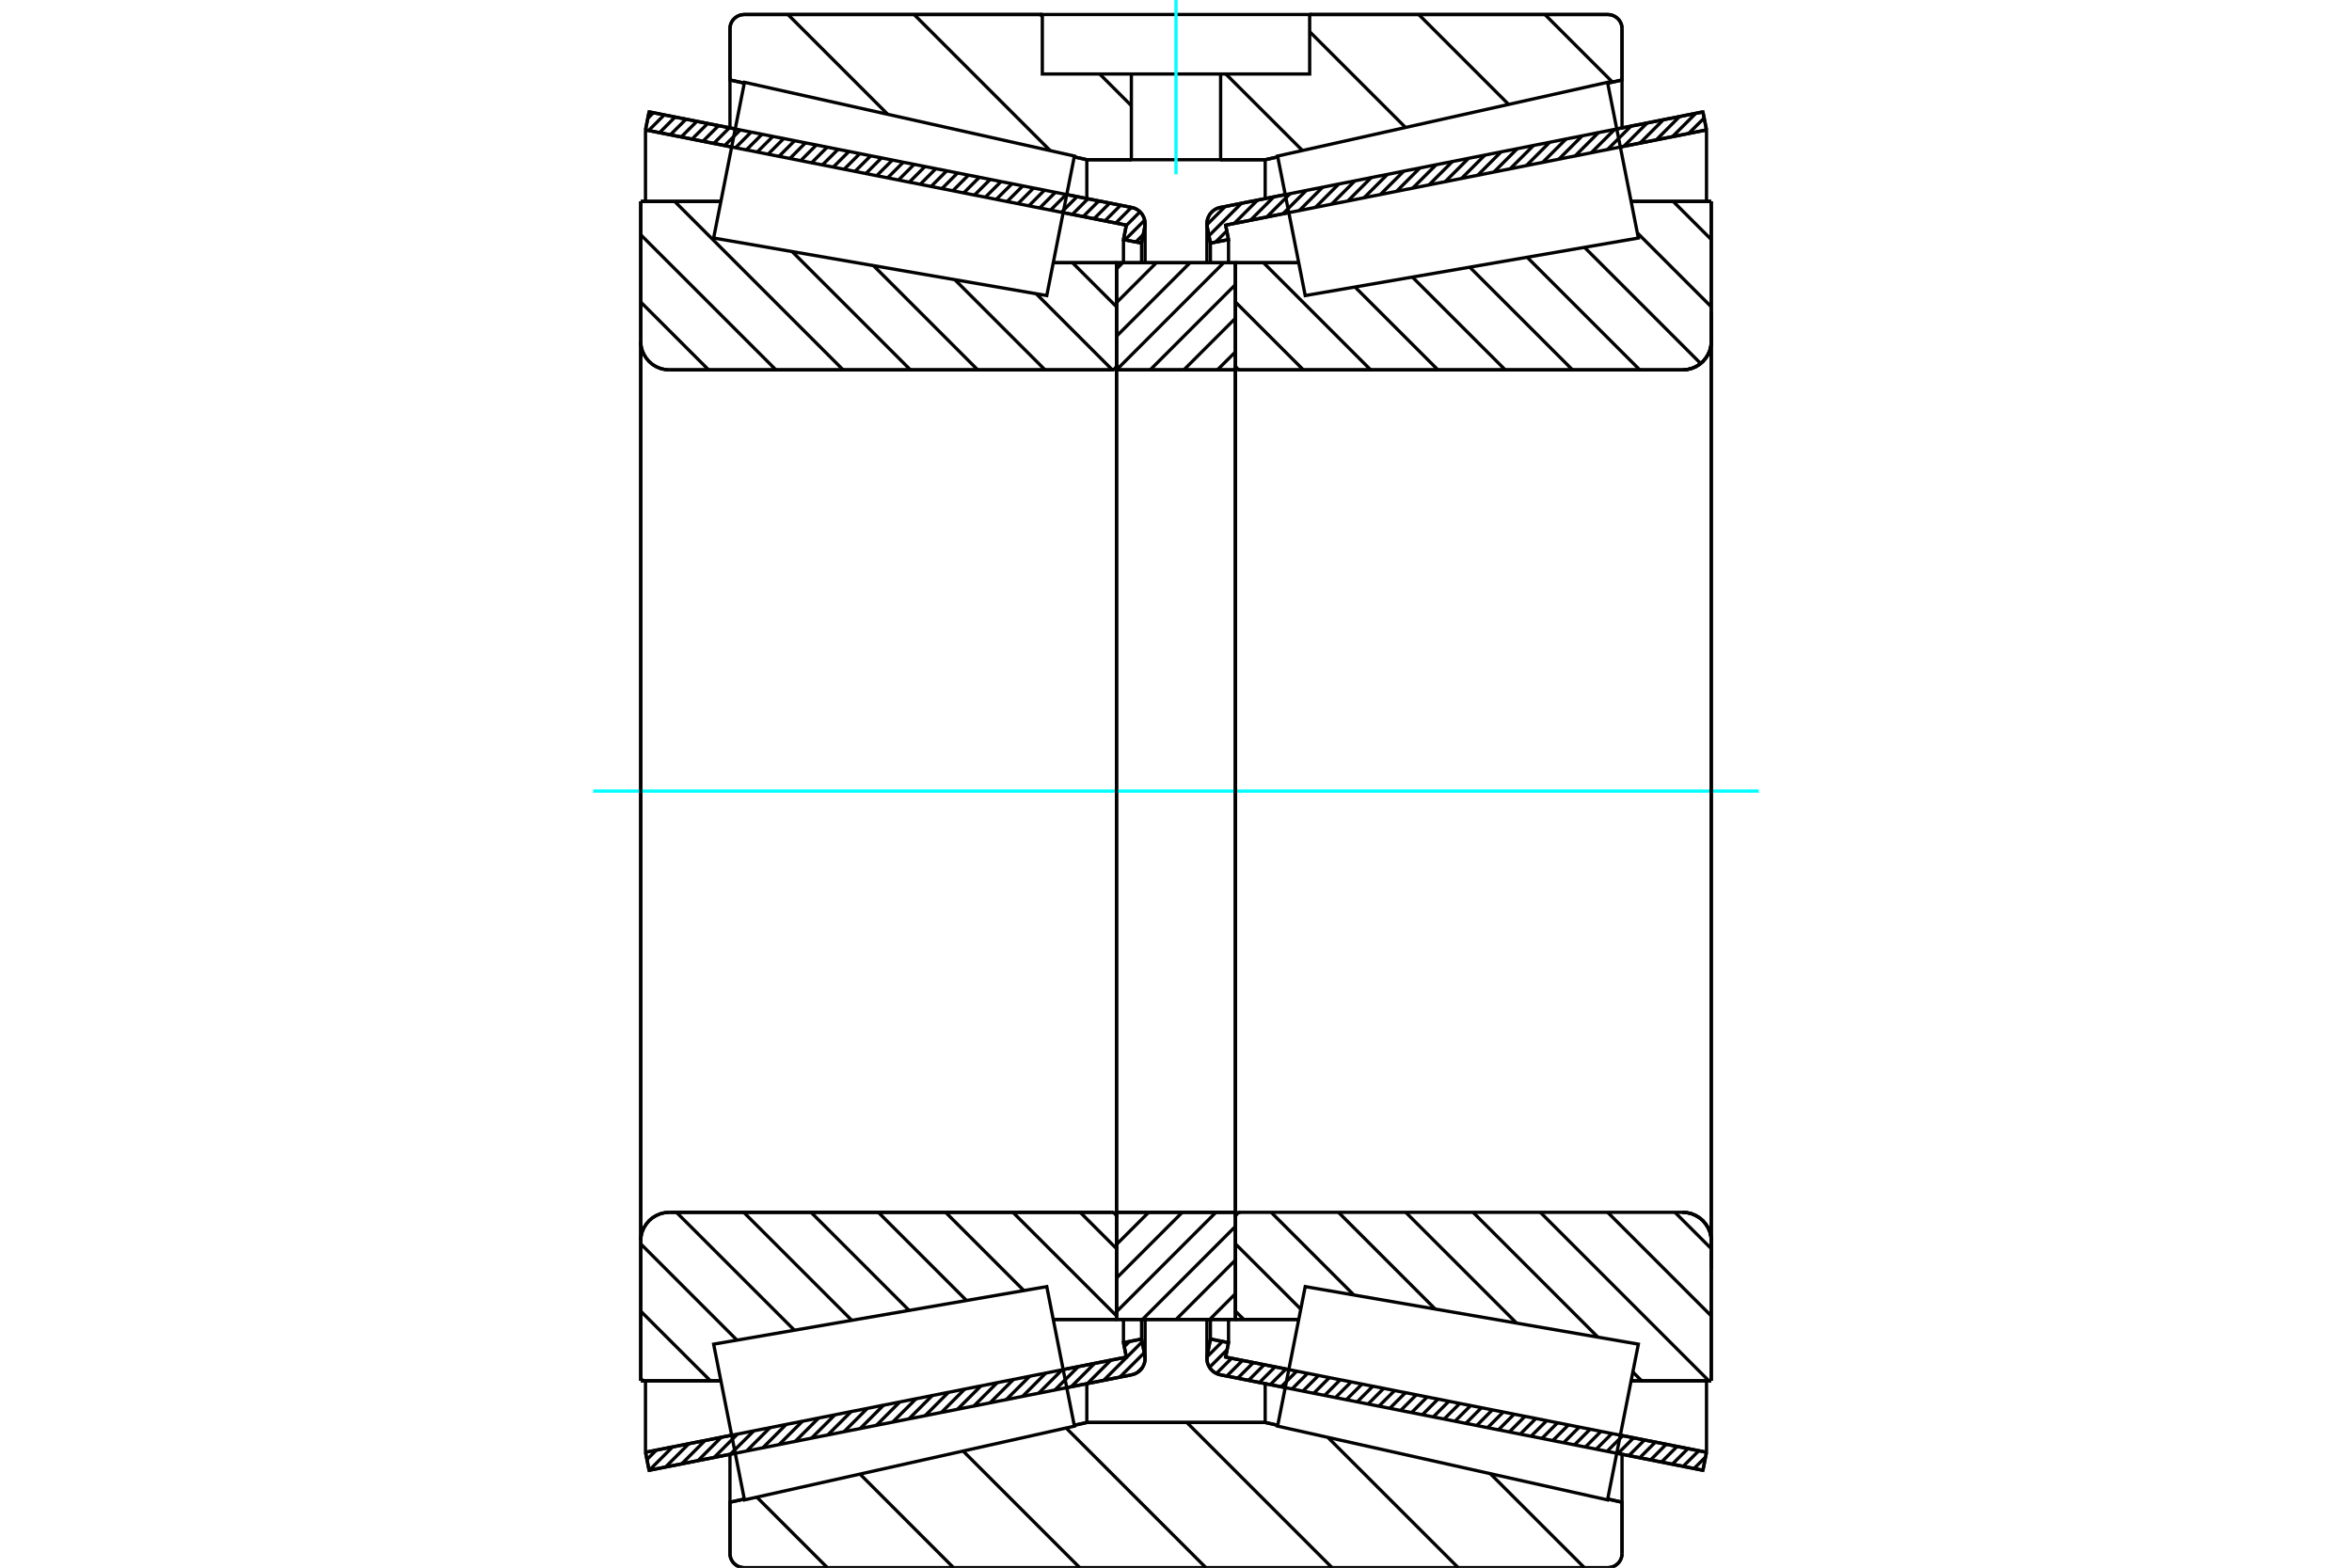 <?xml version="1.0" standalone="no"?>
<!DOCTYPE svg PUBLIC "-//W3C//DTD SVG 1.1//EN"
	"http://www.w3.org/Graphics/SVG/1.1/DTD/svg11.dtd">
<svg xmlns="http://www.w3.org/2000/svg" height="100%" width="100%" viewBox="0 0 36000 24000">
	<rect x="-1800" y="-1200" width="39600" height="26400" style="fill:#FFF"/>
	<g style="fill:none; fill-rule:evenodd" transform="matrix(1 0 0 1 0 0)">
		<g style="fill:none; stroke:#000; stroke-width:50; shape-rendering:geometricPrecision">
			<line x1="26065" y1="22509" x2="24747" y2="22248"/>
			<line x1="19672" y1="21243" x2="18678" y2="21047"/>
			<line x1="26120" y1="22233" x2="26065" y2="22509"/>
			<line x1="18760" y1="20776" x2="19727" y2="20967"/>
			<line x1="24801" y1="21972" x2="26120" y2="22233"/>
			<line x1="18804" y1="20555" x2="18760" y2="20776"/>
			<line x1="18527" y1="20500" x2="18804" y2="20555"/>
			<line x1="18478" y1="20749" x2="18527" y2="20500"/>
			<polyline points="18478,20749 18475,20773 18473,20798 18476,20836 18485,20874 18500,20910 18519,20943 18544,20973 18573,20999 18605,21020 18640,21036 18678,21047"/>
			<line x1="18678" y1="3176" x2="19672" y2="2979"/>
			<line x1="24747" y1="1974" x2="26065" y2="1713"/>
			<polyline points="18678,3176 18640,3186 18605,3202 18573,3223 18544,3249 18519,3279 18500,3312 18485,3348 18476,3386 18473,3424 18475,3449 18478,3474"/>
			<line x1="18527" y1="3722" x2="18478" y2="3474"/>
			<line x1="18804" y1="3668" x2="18527" y2="3722"/>
			<line x1="18760" y1="3447" x2="18804" y2="3668"/>
			<line x1="26120" y1="1989" x2="24801" y2="2250"/>
			<line x1="19727" y1="3255" x2="18760" y2="3447"/>
			<line x1="26065" y1="1713" x2="26120" y2="1989"/>
			<line x1="18527" y1="20199" x2="18527" y2="20500"/>
			<line x1="18527" y1="3722" x2="18527" y2="4023"/>
			<line x1="18804" y1="20199" x2="18804" y2="20555"/>
			<line x1="18804" y1="3668" x2="18804" y2="4023"/>
			<line x1="26120" y1="21139" x2="26120" y2="22233"/>
			<line x1="26120" y1="1989" x2="26120" y2="3083"/>
			<line x1="18473" y1="20200" x2="18473" y2="20798"/>
			<line x1="18473" y1="3424" x2="18473" y2="4022"/>
			<line x1="17322" y1="21047" x2="16328" y2="21243"/>
			<line x1="11253" y1="22248" x2="9935" y2="22509"/>
			<polyline points="17322,21047 17360,21036 17395,21020 17427,20999 17456,20973 17481,20943 17500,20910 17515,20874 17524,20836 17527,20798 17525,20773 17522,20749"/>
			<line x1="17473" y1="20500" x2="17522" y2="20749"/>
			<line x1="17196" y1="20555" x2="17473" y2="20500"/>
			<line x1="17240" y1="20776" x2="17196" y2="20555"/>
			<line x1="9880" y1="22233" x2="11199" y2="21972"/>
			<line x1="16273" y1="20967" x2="17240" y2="20776"/>
			<line x1="9935" y1="22509" x2="9880" y2="22233"/>
			<line x1="9935" y1="1713" x2="11253" y2="1974"/>
			<line x1="16328" y1="2979" x2="17322" y2="3176"/>
			<line x1="9880" y1="1989" x2="9935" y2="1713"/>
			<line x1="17240" y1="3447" x2="16273" y2="3255"/>
			<line x1="11199" y1="2250" x2="9880" y2="1989"/>
			<line x1="17196" y1="3668" x2="17240" y2="3447"/>
			<line x1="17473" y1="3722" x2="17196" y2="3668"/>
			<line x1="17522" y1="3474" x2="17473" y2="3722"/>
			<polyline points="17522,3474 17525,3449 17527,3424 17524,3386 17515,3348 17500,3312 17481,3279 17456,3249 17427,3223 17395,3202 17360,3186 17322,3176"/>
			<line x1="17196" y1="4023" x2="17196" y2="3668"/>
			<line x1="17196" y1="20555" x2="17196" y2="20199"/>
			<line x1="9880" y1="3083" x2="9880" y2="1989"/>
			<line x1="9880" y1="22233" x2="9880" y2="21139"/>
			<line x1="17473" y1="4023" x2="17473" y2="3722"/>
			<line x1="17473" y1="20500" x2="17473" y2="20199"/>
			<line x1="17527" y1="4022" x2="17527" y2="3424"/>
			<line x1="17527" y1="20798" x2="17527" y2="20200"/>
			<line x1="18910" y1="4022" x2="19879" y2="4022"/>
			<polyline points="18910,5590 18911,5601 18914,5612 18918,5623 18924,5632 18932,5641 18940,5648 18950,5654 18961,5659 18972,5662 18983,5662"/>
			<line x1="25756" y1="5662" x2="18983" y2="5662"/>
			<polyline points="25756,5662 25824,5657 25891,5641 25954,5615 26013,5579 26065,5534 26109,5482 26145,5424 26172,5360 26188,5294 26193,5225"/>
			<line x1="26193" y1="3083" x2="26193" y2="5225"/>
			<line x1="26193" y1="3083" x2="24966" y2="3083"/>
			<line x1="26193" y1="21139" x2="24966" y2="21139"/>
			<line x1="26193" y1="18997" x2="26193" y2="21139"/>
			<polyline points="26193,18997 26188,18928 26172,18862 26145,18798 26109,18740 26065,18688 26013,18643 25954,18608 25891,18581 25824,18565 25756,18560"/>
			<polyline points="18983,18560 18972,18561 18961,18563 18950,18568 18940,18574 18932,18581 18924,18590 18918,18600 18914,18610 18911,18621 18910,18633"/>
			<line x1="19879" y1="20200" x2="18910" y2="20200"/>
			<line x1="24966" y1="3664" x2="24966" y2="3664"/>
			<line x1="24966" y1="20559" x2="24966" y2="20558"/>
			<polyline points="18910,5590 18911,5601 18914,5612 18918,5623 18924,5632 18932,5641 18940,5648 18950,5654 18961,5659 18972,5662 18983,5662"/>
			<polyline points="18983,18560 18972,18561 18961,18563 18950,18568 18940,18574 18932,18581 18924,18590 18918,18600 18914,18610 18911,18621 18910,18633"/>
			<polyline points="25756,5662 25824,5657 25891,5641 25954,5615 26013,5579 26065,5534 26109,5482 26145,5424 26172,5360 26188,5294 26193,5225"/>
			<polyline points="26193,18997 26188,18928 26172,18862 26145,18798 26109,18740 26065,18688 26013,18643 25954,18608 25891,18581 25824,18565 25756,18560"/>
			<line x1="17090" y1="20200" x2="16121" y2="20200"/>
			<polyline points="17090,18633 17089,18621 17086,18610 17082,18600 17076,18590 17068,18581 17060,18574 17050,18568 17039,18563 17028,18561 17017,18560"/>
			<line x1="10244" y1="18560" x2="17017" y2="18560"/>
			<polyline points="10244,18560 10176,18565 10109,18581 10046,18608 9987,18643 9935,18688 9891,18740 9855,18798 9828,18862 9812,18928 9807,18997"/>
			<line x1="9807" y1="21139" x2="9807" y2="18997"/>
			<line x1="9807" y1="21139" x2="11034" y2="21139"/>
			<line x1="9807" y1="3083" x2="11034" y2="3083"/>
			<line x1="9807" y1="5225" x2="9807" y2="3083"/>
			<polyline points="9807,5225 9812,5294 9828,5360 9855,5424 9891,5482 9935,5534 9987,5579 10046,5615 10109,5641 10176,5657 10244,5662"/>
			<line x1="17017" y1="5662" x2="10244" y2="5662"/>
			<polyline points="17017,5662 17028,5662 17039,5659 17050,5654 17060,5648 17068,5641 17076,5632 17082,5623 17086,5612 17089,5601 17090,5590"/>
			<line x1="16121" y1="4022" x2="17090" y2="4022"/>
			<line x1="11034" y1="20558" x2="11034" y2="20559"/>
			<line x1="11034" y1="3664" x2="11034" y2="3664"/>
			<line x1="9807" y1="18997" x2="9807" y2="5225"/>
			<line x1="24609" y1="24000" x2="11391" y2="24000"/>
			<polyline points="24609,24000 24643,23997 24676,23989 24708,23976 24737,23958 24763,23936 24786,23910 24804,23881 24817,23849 24825,23816 24827,23782"/>
			<line x1="24827" y1="22998" x2="24827" y2="23782"/>
			<line x1="19365" y1="21777" x2="19558" y2="21820"/>
			<line x1="24608" y1="22949" x2="24827" y2="22998"/>
			<line x1="16635" y1="21777" x2="19365" y2="21777"/>
			<line x1="11173" y1="22998" x2="11392" y2="22949"/>
			<line x1="16442" y1="21820" x2="16635" y2="21777"/>
			<line x1="11173" y1="23782" x2="11173" y2="22998"/>
			<polyline points="11173,23782 11175,23816 11183,23849 11196,23881 11214,23910 11237,23936 11263,23958 11292,23976 11324,23989 11357,23997 11391,24000"/>
			<line x1="11391" y1="222" x2="15954" y2="222"/>
			<line x1="20046" y1="222" x2="24609" y2="222"/>
			<polyline points="11391,222 11357,225 11324,233 11292,246 11263,264 11237,286 11214,312 11196,342 11183,373 11175,407 11173,441"/>
			<line x1="11173" y1="1224" x2="11173" y2="441"/>
			<line x1="16635" y1="2445" x2="16442" y2="2402"/>
			<line x1="11392" y1="1273" x2="11173" y2="1224"/>
			<line x1="19365" y1="2445" x2="18683" y2="2445"/>
			<line x1="17317" y1="2445" x2="16635" y2="2445"/>
			<line x1="24827" y1="1224" x2="24608" y2="1273"/>
			<line x1="19558" y1="2402" x2="19365" y2="2445"/>
			<line x1="24827" y1="441" x2="24827" y2="1224"/>
			<polyline points="24827,441 24825,407 24817,373 24804,342 24786,312 24763,286 24737,264 24708,246 24676,233 24643,225 24609,222"/>
			<line x1="16635" y1="21182" x2="16635" y2="21777"/>
			<line x1="16635" y1="2445" x2="16635" y2="3040"/>
			<line x1="19365" y1="21182" x2="19365" y2="21777"/>
			<line x1="19365" y1="2445" x2="19365" y2="3040"/>
			<line x1="11173" y1="22264" x2="11173" y2="22998"/>
			<line x1="11173" y1="1224" x2="11173" y2="1958"/>
			<line x1="24827" y1="22264" x2="24827" y2="22998"/>
			<line x1="24827" y1="1224" x2="24827" y2="1958"/>
			<line x1="17090" y1="18560" x2="18910" y2="18560"/>
			<line x1="17090" y1="20200" x2="17090" y2="18560"/>
			<line x1="18910" y1="20200" x2="17090" y2="20200"/>
			<line x1="18910" y1="18560" x2="18910" y2="20200"/>
			<line x1="18910" y1="5662" x2="17090" y2="5662"/>
			<line x1="18910" y1="4022" x2="18910" y2="5662"/>
			<line x1="17090" y1="4022" x2="18910" y2="4022"/>
			<line x1="17090" y1="5662" x2="17090" y2="4022"/>
			<line x1="18910" y1="5662" x2="18910" y2="18560"/>
			<line x1="17090" y1="5662" x2="17090" y2="18560"/>
		</g>
		<g style="fill:none; stroke:#0FF; stroke-width:50; shape-rendering:geometricPrecision">
			<line x1="9079" y1="12111" x2="26921" y2="12111"/>
		</g>
		<g style="fill:none; stroke:#000; stroke-width:50; shape-rendering:geometricPrecision">
			<line x1="23646" y1="222" x2="24681" y2="1257"/>
			<line x1="21715" y1="222" x2="23091" y2="1598"/>
			<line x1="20046" y1="485" x2="21513" y2="1951"/>
			<line x1="18763" y1="1133" x2="19935" y2="2304"/>
			<line x1="15922" y1="222" x2="15954" y2="254"/>
			<line x1="16832" y1="1133" x2="17317" y2="1618"/>
			<line x1="13991" y1="222" x2="16075" y2="2306"/>
			<line x1="12060" y1="222" x2="13588" y2="1750"/>
			<line x1="22812" y1="22562" x2="24251" y2="24000"/>
			<line x1="20325" y1="22006" x2="22320" y2="24000"/>
			<line x1="18166" y1="21777" x2="20389" y2="24000"/>
			<line x1="16319" y1="21862" x2="18458" y2="24000"/>
			<line x1="14741" y1="22214" x2="16527" y2="24000"/>
			<line x1="13163" y1="22567" x2="14595" y2="24000"/>
			<line x1="11584" y1="22920" x2="12664" y2="24000"/>
			<line x1="20046" y1="222" x2="24609" y2="222"/>
			<polyline points="24827,441 24825,407 24817,373 24804,342 24786,312 24763,286 24737,264 24708,246 24676,233 24643,225 24609,222"/>
			<polyline points="24827,441 24827,1224 24608,1273"/>
			<polyline points="19558,2402 19365,2445 18683,2445"/>
			<polyline points="15954,222 11391,222 11357,225 11324,233 11292,246 11263,264 11237,286 11214,312 11196,342 11183,373 11175,407 11173,441 11173,1224 11392,1273"/>
			<polyline points="16442,2402 16635,2445 17317,2445"/>
			<polyline points="18000,21777 16635,21777 16442,21820"/>
			<polyline points="11392,22949 11173,22998 11173,23782 11175,23816 11183,23849 11196,23881 11214,23910 11237,23936 11263,23958 11292,23976 11324,23989 11357,23997 11391,24000 18000,24000"/>
			<polyline points="18000,21777 19365,21777 19558,21820"/>
			<polyline points="24608,22949 24827,22998 24827,23782"/>
			<polyline points="24609,24000 24643,23997 24676,23989 24708,23976 24737,23958 24763,23936 24786,23910 24804,23881 24817,23849 24825,23816 24827,23782"/>
			<line x1="24609" y1="24000" x2="18000" y2="24000"/>
			<line x1="16415" y1="4022" x2="17090" y2="4697"/>
			<line x1="15860" y1="4497" x2="17025" y2="5662"/>
			<line x1="14615" y1="4282" x2="15995" y2="5662"/>
			<line x1="13370" y1="4067" x2="14965" y2="5662"/>
			<line x1="12125" y1="3852" x2="13935" y2="5662"/>
			<line x1="10326" y1="3083" x2="12905" y2="5662"/>
			<line x1="9807" y1="3594" x2="11876" y2="5662"/>
			<line x1="9807" y1="4624" x2="10846" y2="5662"/>
			<line x1="16534" y1="18560" x2="17090" y2="19116"/>
			<line x1="15504" y1="18560" x2="17090" y2="20146"/>
			<line x1="14474" y1="18560" x2="15672" y2="19758"/>
			<line x1="13444" y1="18560" x2="14793" y2="19909"/>
			<line x1="12414" y1="18560" x2="13915" y2="20061"/>
			<line x1="11384" y1="18560" x2="13037" y2="20213"/>
			<line x1="10354" y1="18560" x2="12159" y2="20364"/>
			<line x1="9807" y1="19043" x2="11280" y2="20516"/>
			<line x1="9807" y1="20073" x2="10874" y2="21139"/>
			<line x1="9807" y1="21102" x2="9844" y2="21139"/>
			<polyline points="17090,12111 17090,4022 17090,5590"/>
			<polyline points="17017,5662 17028,5662 17039,5659 17050,5654 17060,5648 17068,5641 17076,5632 17082,5623 17086,5612 17089,5601 17090,5590"/>
			<line x1="17017" y1="5662" x2="10244" y2="5662"/>
			<polyline points="9807,5225 9812,5294 9828,5360 9855,5424 9891,5482 9935,5534 9987,5579 10046,5615 10109,5641 10176,5657 10244,5662"/>
			<line x1="9807" y1="5225" x2="9807" y2="3083"/>
			<line x1="9807" y1="5225" x2="9807" y2="12111"/>
			<line x1="9807" y1="3083" x2="11034" y2="3083"/>
			<line x1="16121" y1="4022" x2="17090" y2="4022"/>
			<line x1="17090" y1="20200" x2="16121" y2="20200"/>
			<line x1="11034" y1="21139" x2="9807" y2="21139"/>
			<line x1="9807" y1="12111" x2="9807" y2="18997"/>
			<line x1="9807" y1="21139" x2="9807" y2="18997"/>
			<polyline points="10244,18560 10176,18565 10109,18581 10046,18608 9987,18643 9935,18688 9891,18740 9855,18798 9828,18862 9812,18928 9807,18997"/>
			<line x1="10244" y1="18560" x2="17017" y2="18560"/>
			<polyline points="17090,18633 17089,18621 17086,18610 17082,18600 17076,18590 17068,18581 17060,18574 17050,18568 17039,18563 17028,18561 17017,18560"/>
			<polyline points="17090,18633 17090,20200 17090,12111"/>
			<line x1="25609" y1="3083" x2="26193" y2="3667"/>
			<line x1="25062" y1="3566" x2="26193" y2="4697"/>
			<line x1="24253" y1="3787" x2="26031" y2="5565"/>
			<line x1="23375" y1="3939" x2="25098" y2="5662"/>
			<line x1="22496" y1="4090" x2="24069" y2="5662"/>
			<line x1="21618" y1="4242" x2="23039" y2="5662"/>
			<line x1="20740" y1="4394" x2="22009" y2="5662"/>
			<line x1="19339" y1="4022" x2="20979" y2="5662"/>
			<line x1="18910" y1="4624" x2="19949" y2="5662"/>
			<line x1="25637" y1="18560" x2="26193" y2="19116"/>
			<line x1="24607" y1="18560" x2="26193" y2="20146"/>
			<line x1="23577" y1="18560" x2="26156" y2="21139"/>
			<line x1="22547" y1="18560" x2="24458" y2="20471"/>
			<line x1="24993" y1="21005" x2="25127" y2="21139"/>
			<line x1="21517" y1="18560" x2="23213" y2="20256"/>
			<line x1="20487" y1="18560" x2="21968" y2="20041"/>
			<line x1="19457" y1="18560" x2="20723" y2="19826"/>
			<line x1="18910" y1="19043" x2="19910" y2="20042"/>
			<line x1="18910" y1="20073" x2="19038" y2="20200"/>
			<polyline points="18910,12111 18910,4022 18910,5590 18911,5601 18914,5612 18918,5623 18924,5632 18932,5641 18940,5648 18950,5654 18961,5659 18972,5662 18983,5662 25756,5662 25824,5657 25891,5641 25954,5615 26013,5579 26065,5534 26109,5482 26145,5424 26172,5360 26188,5294 26193,5225 26193,3083"/>
			<line x1="26193" y1="5225" x2="26193" y2="12111"/>
			<line x1="26193" y1="3083" x2="24966" y2="3083"/>
			<line x1="19879" y1="4022" x2="18910" y2="4022"/>
			<line x1="18910" y1="20200" x2="19879" y2="20200"/>
			<line x1="24966" y1="21139" x2="26193" y2="21139"/>
			<line x1="26193" y1="12111" x2="26193" y2="18997"/>
			<polyline points="26193,21139 26193,18997 26188,18928 26172,18862 26145,18798 26109,18740 26065,18688 26013,18643 25954,18608 25891,18581 25824,18565 25756,18560 18983,18560 18972,18561 18961,18563 18950,18568 18940,18574 18932,18581 18924,18590 18918,18600 18914,18610 18911,18621 18910,18633 18910,20200 18910,12111"/>
			<line x1="18910" y1="19805" x2="18516" y2="20200"/>
			<line x1="18910" y1="19290" x2="18001" y2="20200"/>
			<line x1="18910" y1="18775" x2="17486" y2="20200"/>
			<line x1="18611" y1="18560" x2="17090" y2="20081"/>
			<line x1="18096" y1="18560" x2="17090" y2="19566"/>
			<line x1="17581" y1="18560" x2="17090" y2="19051"/>
			<line x1="18910" y1="5387" x2="18634" y2="5662"/>
			<line x1="18910" y1="4872" x2="18120" y2="5662"/>
			<line x1="18910" y1="4357" x2="17605" y2="5662"/>
			<line x1="18730" y1="4022" x2="17090" y2="5662"/>
			<line x1="18215" y1="4022" x2="17090" y2="5147"/>
			<line x1="17700" y1="4022" x2="17090" y2="4632"/>
			<line x1="17185" y1="4022" x2="17090" y2="4117"/>
			<polyline points="17090,5662 17090,4022 18910,4022 18910,5662 17090,5662"/>
			<polyline points="17090,18560 18910,18560 18910,20200 17090,20200 17090,18560"/>
			<polyline points="18000,2445 18683,2445 18683,1133 20046,1133 20046,222 15954,222 15954,1133 17317,1133 18683,1133"/>
			<polyline points="17317,1133 17317,2445 18000,2445"/>
		</g>
		<g style="fill:none; stroke:#0FF; stroke-width:50; shape-rendering:geometricPrecision">
			<line x1="18000" y1="2668" x2="18000" y2="0"/>
		</g>
		<g style="fill:none; stroke:#000; stroke-width:50; shape-rendering:geometricPrecision">
			<line x1="26193" y1="19434" x2="26193" y2="4788"/>
			<line x1="18910" y1="18633" x2="18910" y2="5590"/>
			<polyline points="16233,20765 16445,21833 11395,22962 11159,21770 10923,20578 16022,19697 16233,20765"/>
			<polyline points="16233,3457 16022,4525 10923,3644 11159,2452 11395,1260 16445,2389 16233,3457"/>
			<polyline points="19767,20765 19978,19697 25077,20578 24841,21770 24605,22962 19555,21833 19767,20765"/>
			<polyline points="19767,3457 19555,2389 24605,1260 24841,2452 25077,3644 19978,4525 19767,3457"/>
			<line x1="17483" y1="20940" x2="17415" y2="21008"/>
			<line x1="17514" y1="20710" x2="17141" y2="21082"/>
			<line x1="17481" y1="20543" x2="16893" y2="21132"/>
			<line x1="17289" y1="20536" x2="17208" y2="20617"/>
			<line x1="17003" y1="20823" x2="16644" y2="21181"/>
			<line x1="16754" y1="20872" x2="16396" y2="21230"/>
			<line x1="16506" y1="20921" x2="16148" y2="21279"/>
			<line x1="16257" y1="20970" x2="15899" y2="21328"/>
			<line x1="16009" y1="21019" x2="15651" y2="21378"/>
			<line x1="15761" y1="21069" x2="15402" y2="21427"/>
			<line x1="15512" y1="21118" x2="15154" y2="21476"/>
			<line x1="15264" y1="21167" x2="14906" y2="21525"/>
			<line x1="15015" y1="21216" x2="14657" y2="21574"/>
			<line x1="14767" y1="21265" x2="14409" y2="21624"/>
			<line x1="14518" y1="21315" x2="14160" y2="21673"/>
			<line x1="14270" y1="21364" x2="13912" y2="21722"/>
			<line x1="14022" y1="21413" x2="13664" y2="21771"/>
			<line x1="13773" y1="21462" x2="13415" y2="21820"/>
			<line x1="13525" y1="21511" x2="13167" y2="21869"/>
			<line x1="13276" y1="21561" x2="12918" y2="21919"/>
			<line x1="13028" y1="21610" x2="12670" y2="21968"/>
			<line x1="12780" y1="21659" x2="12421" y2="22017"/>
			<line x1="12531" y1="21708" x2="12173" y2="22066"/>
			<line x1="12283" y1="21757" x2="11925" y2="22115"/>
			<line x1="12034" y1="21806" x2="11676" y2="22165"/>
			<line x1="11786" y1="21856" x2="11428" y2="22214"/>
			<line x1="11538" y1="21905" x2="11179" y2="22263"/>
			<line x1="11289" y1="21954" x2="10931" y2="22312"/>
			<line x1="11041" y1="22003" x2="10683" y2="22361"/>
			<line x1="10792" y1="22052" x2="10434" y2="22411"/>
			<line x1="10544" y1="22102" x2="10186" y2="22460"/>
			<line x1="10295" y1="22151" x2="9937" y2="22509"/>
			<line x1="10047" y1="22200" x2="9902" y2="22345"/>
			<line x1="17498" y1="3592" x2="17385" y2="3705"/>
			<line x1="17521" y1="3370" x2="17219" y2="3672"/>
			<line x1="17449" y1="3242" x2="17239" y2="3453"/>
			<line x1="17318" y1="3175" x2="17078" y2="3415"/>
			<line x1="17152" y1="3142" x2="16912" y2="3382"/>
			<line x1="16985" y1="3109" x2="16745" y2="3349"/>
			<line x1="16819" y1="3076" x2="16579" y2="3316"/>
			<line x1="16653" y1="3043" x2="16413" y2="3283"/>
			<line x1="16486" y1="3010" x2="16247" y2="3250"/>
			<line x1="16320" y1="2977" x2="16080" y2="3217"/>
			<line x1="16154" y1="2944" x2="15914" y2="3184"/>
			<line x1="15987" y1="2911" x2="15748" y2="3151"/>
			<line x1="15821" y1="2878" x2="15581" y2="3118"/>
			<line x1="15655" y1="2846" x2="15415" y2="3085"/>
			<line x1="15489" y1="2813" x2="15249" y2="3052"/>
			<line x1="15322" y1="2780" x2="15082" y2="3019"/>
			<line x1="15156" y1="2747" x2="14916" y2="2986"/>
			<line x1="14990" y1="2714" x2="14750" y2="2954"/>
			<line x1="14823" y1="2681" x2="14584" y2="2921"/>
			<line x1="14657" y1="2648" x2="14417" y2="2888"/>
			<line x1="14491" y1="2615" x2="14251" y2="2855"/>
			<line x1="14324" y1="2582" x2="14085" y2="2822"/>
			<line x1="14158" y1="2549" x2="13918" y2="2789"/>
			<line x1="13992" y1="2516" x2="13752" y2="2756"/>
			<line x1="13826" y1="2483" x2="13586" y2="2723"/>
			<line x1="13659" y1="2450" x2="13419" y2="2690"/>
			<line x1="13493" y1="2417" x2="13253" y2="2657"/>
			<line x1="13327" y1="2385" x2="13087" y2="2624"/>
			<line x1="13160" y1="2352" x2="12921" y2="2591"/>
			<line x1="12994" y1="2319" x2="12754" y2="2558"/>
			<line x1="12828" y1="2286" x2="12588" y2="2525"/>
			<line x1="12661" y1="2253" x2="12422" y2="2493"/>
			<line x1="12495" y1="2220" x2="12255" y2="2460"/>
			<line x1="12329" y1="2187" x2="12089" y2="2427"/>
			<line x1="12163" y1="2154" x2="11923" y2="2394"/>
			<line x1="11996" y1="2121" x2="11756" y2="2361"/>
			<line x1="11830" y1="2088" x2="11590" y2="2328"/>
			<line x1="11664" y1="2055" x2="11424" y2="2295"/>
			<line x1="11497" y1="2022" x2="11258" y2="2262"/>
			<line x1="11331" y1="1989" x2="11091" y2="2229"/>
			<line x1="11165" y1="1956" x2="10925" y2="2196"/>
			<line x1="10998" y1="1924" x2="10759" y2="2163"/>
			<line x1="10832" y1="1891" x2="10592" y2="2130"/>
			<line x1="10666" y1="1858" x2="10426" y2="2097"/>
			<line x1="10500" y1="1825" x2="10260" y2="2064"/>
			<line x1="10333" y1="1792" x2="10094" y2="2032"/>
			<line x1="10167" y1="1759" x2="9927" y2="1999"/>
			<line x1="10001" y1="1726" x2="9915" y2="1812"/>
			<polyline points="9880,1989 9935,1713 17322,3176"/>
			<polyline points="17522,3474 17526,3434 17525,3394 17517,3355 17503,3318 17484,3283 17459,3252 17430,3225 17397,3203 17361,3186 17322,3176"/>
			<polyline points="17522,3474 17473,3722 17196,3668 17240,3447 9880,1989"/>
			<polyline points="9880,22233 17240,20776 17196,20555 17473,20500 17522,20749"/>
			<polyline points="17322,21047 17361,21036 17397,21019 17430,20997 17459,20970 17484,20939 17503,20904 17517,20867 17525,20828 17526,20788 17522,20749"/>
			<polyline points="17322,21047 9935,22509 9880,22233"/>
			<line x1="26106" y1="22305" x2="25929" y2="22482"/>
			<line x1="26002" y1="22210" x2="25762" y2="22449"/>
			<line x1="25836" y1="22177" x2="25596" y2="22416"/>
			<line x1="25670" y1="22144" x2="25430" y2="22384"/>
			<line x1="25503" y1="22111" x2="25264" y2="22351"/>
			<line x1="25337" y1="22078" x2="25097" y2="22318"/>
			<line x1="25171" y1="22045" x2="24931" y2="22285"/>
			<line x1="25004" y1="22012" x2="24765" y2="22252"/>
			<line x1="24838" y1="21979" x2="24598" y2="22219"/>
			<line x1="24672" y1="21946" x2="24432" y2="22186"/>
			<line x1="24505" y1="21913" x2="24266" y2="22153"/>
			<line x1="24339" y1="21880" x2="24099" y2="22120"/>
			<line x1="24173" y1="21847" x2="23933" y2="22087"/>
			<line x1="24007" y1="21815" x2="23767" y2="22054"/>
			<line x1="23840" y1="21782" x2="23601" y2="22021"/>
			<line x1="23674" y1="21749" x2="23434" y2="21988"/>
			<line x1="23508" y1="21716" x2="23268" y2="21956"/>
			<line x1="23341" y1="21683" x2="23102" y2="21923"/>
			<line x1="23175" y1="21650" x2="22935" y2="21890"/>
			<line x1="23009" y1="21617" x2="22769" y2="21857"/>
			<line x1="22842" y1="21584" x2="22603" y2="21824"/>
			<line x1="22676" y1="21551" x2="22436" y2="21791"/>
			<line x1="22510" y1="21518" x2="22270" y2="21758"/>
			<line x1="22344" y1="21485" x2="22104" y2="21725"/>
			<line x1="22177" y1="21452" x2="21938" y2="21692"/>
			<line x1="22011" y1="21419" x2="21771" y2="21659"/>
			<line x1="21845" y1="21386" x2="21605" y2="21626"/>
			<line x1="21678" y1="21354" x2="21439" y2="21593"/>
			<line x1="21512" y1="21321" x2="21272" y2="21560"/>
			<line x1="21346" y1="21288" x2="21106" y2="21527"/>
			<line x1="21179" y1="21255" x2="20940" y2="21495"/>
			<line x1="21013" y1="21222" x2="20773" y2="21462"/>
			<line x1="20847" y1="21189" x2="20607" y2="21429"/>
			<line x1="20681" y1="21156" x2="20441" y2="21396"/>
			<line x1="20514" y1="21123" x2="20275" y2="21363"/>
			<line x1="20348" y1="21090" x2="20108" y2="21330"/>
			<line x1="20182" y1="21057" x2="19942" y2="21297"/>
			<line x1="20015" y1="21024" x2="19776" y2="21264"/>
			<line x1="19849" y1="20991" x2="19609" y2="21231"/>
			<line x1="19683" y1="20958" x2="19443" y2="21198"/>
			<line x1="19517" y1="20925" x2="19277" y2="21165"/>
			<line x1="19350" y1="20893" x2="19110" y2="21132"/>
			<line x1="19184" y1="20860" x2="18944" y2="21099"/>
			<line x1="19018" y1="20827" x2="18778" y2="21066"/>
			<line x1="18851" y1="20794" x2="18618" y2="21027"/>
			<line x1="18782" y1="20664" x2="18513" y2="20933"/>
			<line x1="18711" y1="20536" x2="18475" y2="20772"/>
			<line x1="18544" y1="20503" x2="18522" y2="20525"/>
			<line x1="26117" y1="1973" x2="26096" y2="1994"/>
			<line x1="26084" y1="1807" x2="25847" y2="2043"/>
			<line x1="25957" y1="1734" x2="25599" y2="2092"/>
			<line x1="25709" y1="1783" x2="25351" y2="2142"/>
			<line x1="25460" y1="1833" x2="25102" y2="2191"/>
			<line x1="25212" y1="1882" x2="24854" y2="2240"/>
			<line x1="24964" y1="1931" x2="24605" y2="2289"/>
			<line x1="24715" y1="1980" x2="24357" y2="2338"/>
			<line x1="24467" y1="2029" x2="24109" y2="2388"/>
			<line x1="24218" y1="2079" x2="23860" y2="2437"/>
			<line x1="23970" y1="2128" x2="23612" y2="2486"/>
			<line x1="23721" y1="2177" x2="23363" y2="2535"/>
			<line x1="23473" y1="2226" x2="23115" y2="2584"/>
			<line x1="23225" y1="2275" x2="22866" y2="2634"/>
			<line x1="22976" y1="2325" x2="22618" y2="2683"/>
			<line x1="22728" y1="2374" x2="22370" y2="2732"/>
			<line x1="22479" y1="2423" x2="22121" y2="2781"/>
			<line x1="22231" y1="2472" x2="21873" y2="2830"/>
			<line x1="21983" y1="2521" x2="21624" y2="2879"/>
			<line x1="21734" y1="2570" x2="21376" y2="2929"/>
			<line x1="21486" y1="2620" x2="21128" y2="2978"/>
			<line x1="21237" y1="2669" x2="20879" y2="3027"/>
			<line x1="20989" y1="2718" x2="20631" y2="3076"/>
			<line x1="20740" y1="2767" x2="20382" y2="3125"/>
			<line x1="20492" y1="2816" x2="20134" y2="3175"/>
			<line x1="20244" y1="2866" x2="19886" y2="3224"/>
			<line x1="19995" y1="2915" x2="19637" y2="3273"/>
			<line x1="19747" y1="2964" x2="19389" y2="3322"/>
			<line x1="19498" y1="3013" x2="19140" y2="3371"/>
			<line x1="19250" y1="3062" x2="18892" y2="3420"/>
			<line x1="18778" y1="3535" x2="18605" y2="3707"/>
			<line x1="19002" y1="3112" x2="18505" y2="3608"/>
			<line x1="18753" y1="3161" x2="18474" y2="3440"/>
			<polyline points="26120,1989 26065,1713 18678,3176 18639,3186 18603,3203 18570,3225 18541,3252 18516,3283 18497,3318 18483,3355 18475,3394 18474,3434 18478,3474 18527,3722 18804,3668 18760,3447 26120,1989"/>
			<polyline points="26120,22233 18760,20776 18804,20555 18527,20500 18478,20749 18474,20788 18475,20828 18483,20867 18497,20904 18516,20939 18541,20970 18570,20997 18603,21019 18639,21036 18678,21047 26065,22509 26120,22233"/>
		</g>
	</g>
</svg>
